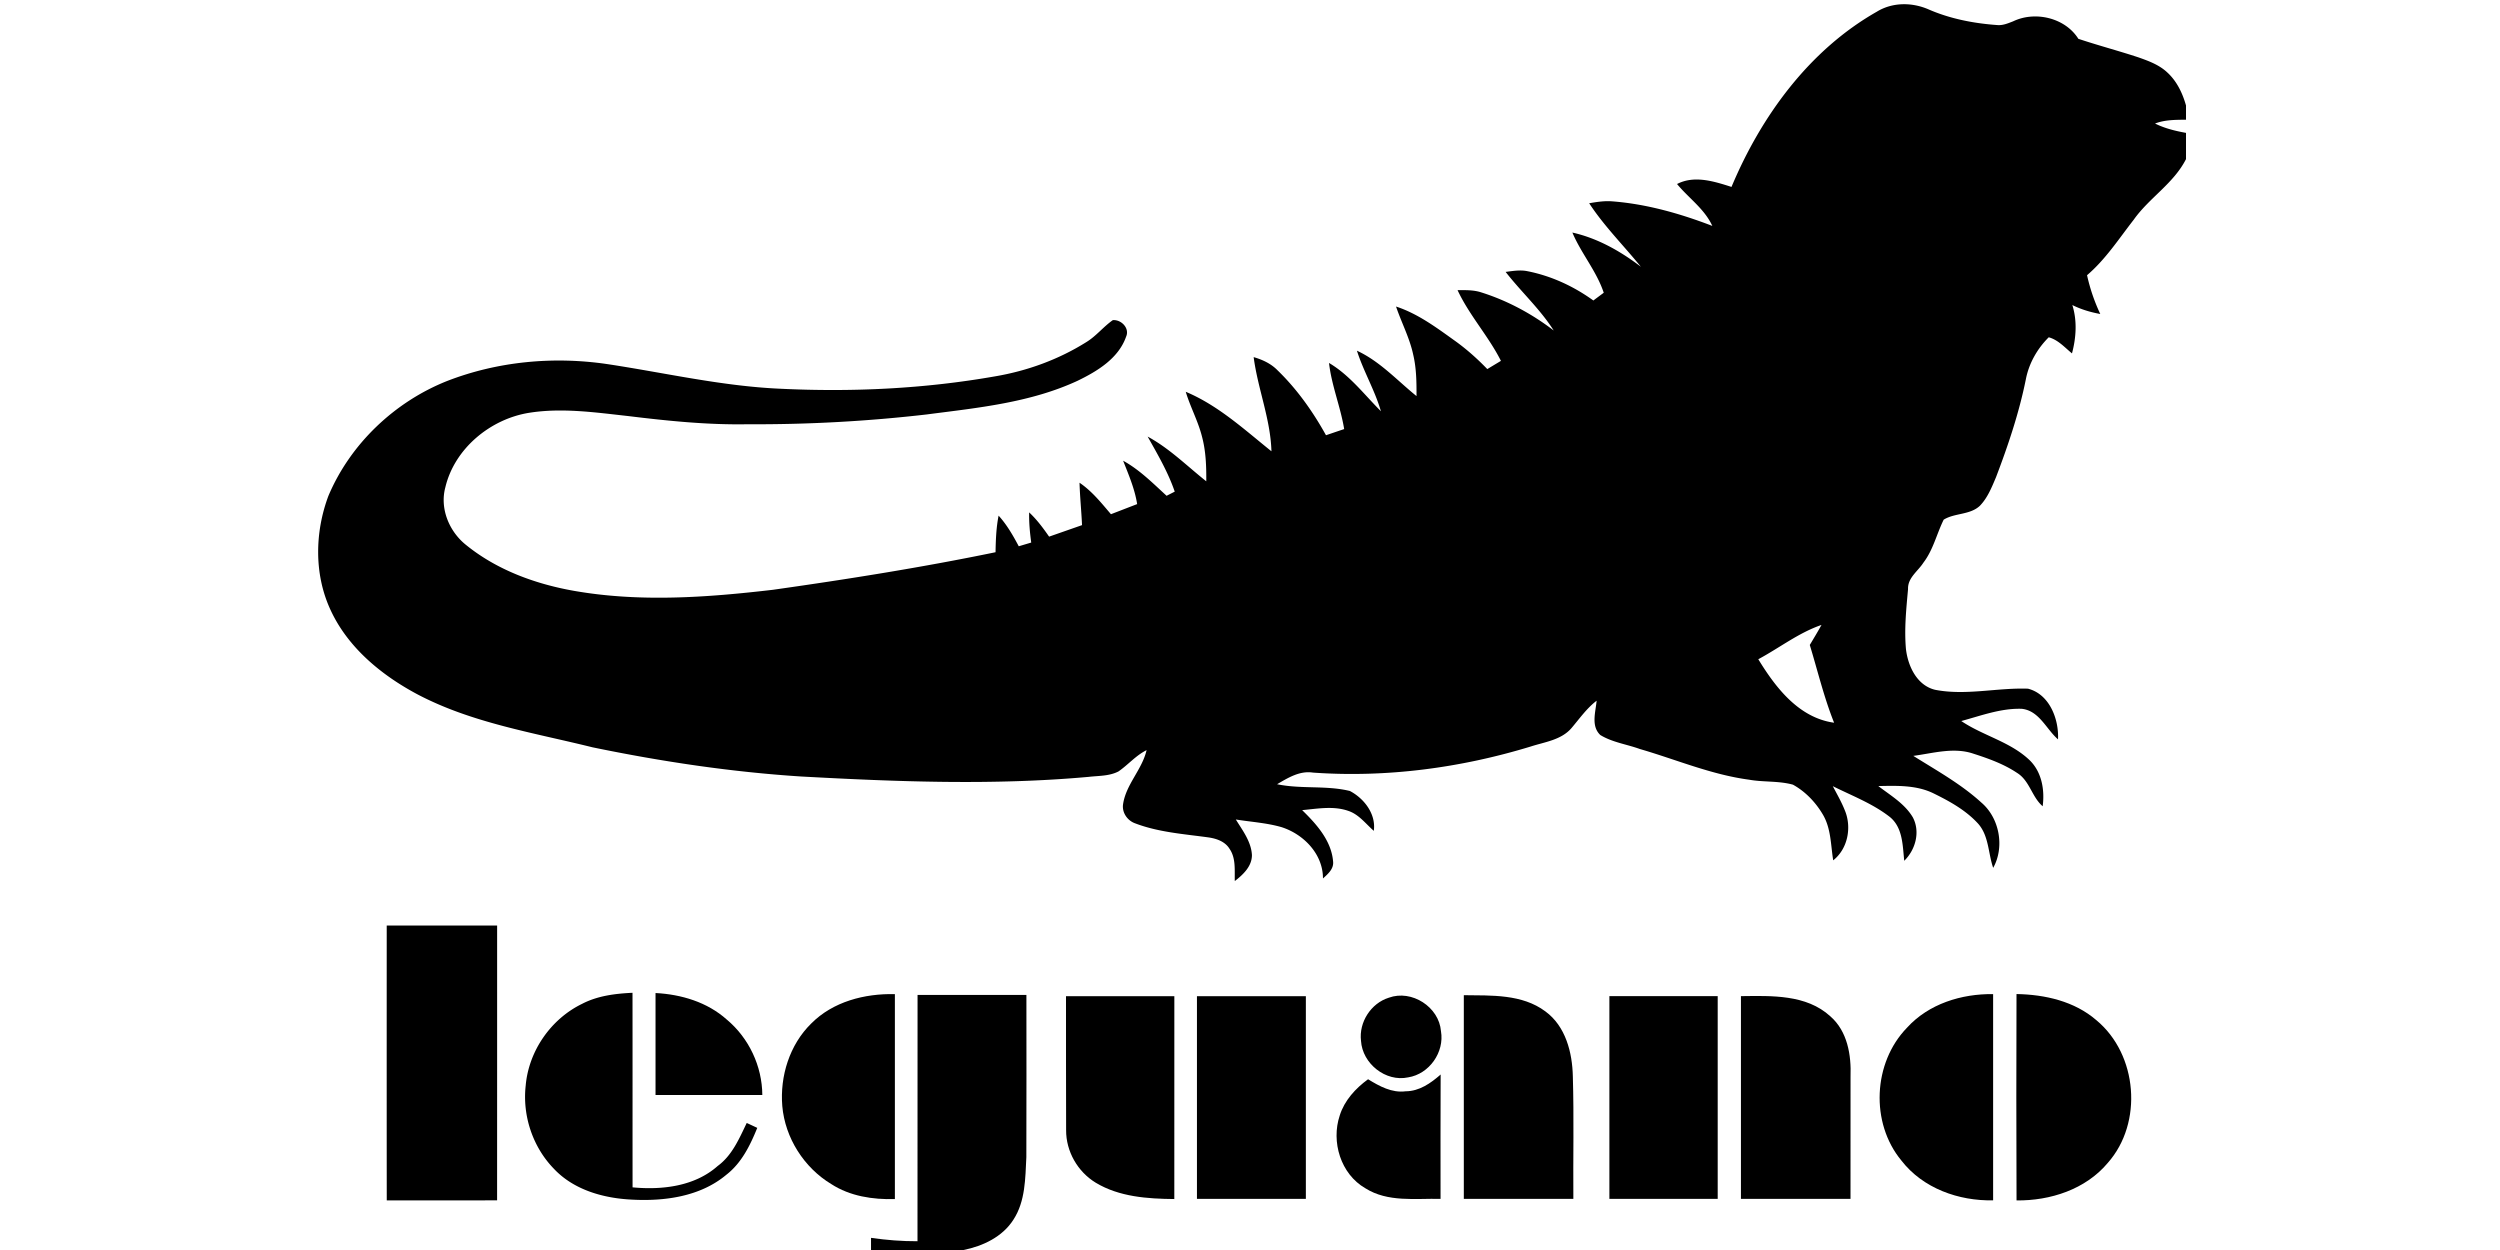 <?xml version="1.0"?>
<svg xmlns="http://www.w3.org/2000/svg" viewBox="-105 0 836 418"><path d="M522.71 3.85c5.19-3.13 11.65-3.1 17.13-.74 7.31 3.2 15.23 4.72 23.16 5.28 1.82.13 3.53-.61 5.2-1.26 7.35-3.53 17.38-1.19 21.8 5.85 6.59 2.2 13.32 3.98 19.93 6.15 3.48 1.22 7.1 2.53 9.83 5.12 3.18 2.91 5.09 6.93 6.24 11.03v4.75c-3.48.05-7.05 0-10.35 1.28 3.25 1.63 6.79 2.48 10.35 3.13v8.77c-4.14 8.17-12.31 12.94-17.5 20.29-4.96 6.36-9.4 13.25-15.59 18.53.98 4.47 2.47 8.82 4.42 12.97-3.24-.58-6.4-1.53-9.34-2.99 1.65 5.28 1.29 10.87-.12 16.17-2.43-2-4.64-4.53-7.77-5.39-3.84 3.81-6.64 8.73-7.66 14.07-2.26 11.19-5.91 22.05-9.97 32.71-1.42 3.36-2.81 6.88-5.38 9.55-3.3 3.13-8.42 2.37-12.12 4.66-2.35 4.75-3.51 10.11-6.79 14.39-1.83 2.87-5.26 5.03-5.13 8.81-.6 6.66-1.3 13.39-.7 20.07.67 5.73 3.68 12.19 9.79 13.63 10.28 1.99 20.7-.75 31.02-.38 7.17 1.83 10.37 10.16 10.04 16.95-3.96-3.45-6.29-9.59-12.12-10.22-6.96-.23-13.61 2.29-20.23 4.09 7.31 4.94 16.44 6.92 22.9 13.14 4.04 3.96 5.04 9.94 4.32 15.36-3.65-3.15-4.36-8.58-8.57-11.16-4.45-2.98-9.55-4.8-14.61-6.43-6.56-2.23-13.48-.14-20.08.74 7.81 4.9 15.97 9.41 22.81 15.66 6.03 5.18 7.78 14.85 3.9 21.78-1.7-4.91-1.42-10.73-5.06-14.8-4.08-4.46-9.46-7.44-14.82-10.07-5.74-2.85-12.31-2.6-18.54-2.48 4.1 3.15 8.84 5.89 11.54 10.45 2.57 4.83.91 10.85-2.86 14.54-.56-5.12-.45-11.15-4.88-14.7-5.7-4.44-12.58-7.04-19.01-10.25 1.4 2.69 2.94 5.33 4.05 8.16 2.32 5.63.97 12.79-3.92 16.64-.83-5.15-.71-10.67-3.45-15.3-2.4-4.09-5.85-7.71-10.01-10-4.77-1.32-9.83-.8-14.69-1.67-12.6-1.68-24.38-6.74-36.51-10.26-4.39-1.59-9.21-2.22-13.22-4.68-3.18-3.02-1.55-7.71-1.23-11.47-3.34 2.57-5.75 6.04-8.45 9.21-3.44 3.95-8.92 4.59-13.62 6.12-23.5 7.17-48.27 10.45-72.8 8.71-4.43-.68-8.34 1.75-11.98 3.89 8.02 1.68 16.39.32 24.34 2.26 4.75 2.49 8.79 7.69 8 13.33-2.72-2.37-4.99-5.51-8.54-6.68-4.97-1.74-10.33-.71-15.42-.25 4.76 4.64 9.74 10.16 10.34 17.09.33 2.54-1.72 4.25-3.38 5.77.04-8.14-6.43-14.79-13.83-17.16-4.99-1.45-10.2-1.74-15.31-2.57 2.27 3.68 5.15 7.41 5.39 11.9 0 3.78-2.96 6.55-5.73 8.69-.11-3.62.43-7.64-1.77-10.8-1.51-2.46-4.43-3.44-7.14-3.81-8.19-1.13-16.61-1.71-24.41-4.69-2.58-.91-4.44-3.57-4.05-6.34.96-6.7 6.37-11.6 7.87-18.14-3.58 1.78-6.16 4.89-9.4 7.12-3.05 1.59-6.64 1.43-9.98 1.82-31.95 2.88-64.08 1.62-96.06-.12-23.49-1.5-46.82-5.01-69.86-9.77-19.72-4.9-40.22-8.11-58.41-17.65-12.19-6.47-23.57-15.82-29.34-28.64-5.36-11.82-5.05-25.72-.56-37.75 7.35-17.43 22.15-31.46 39.68-38.44 16.92-6.57 35.53-8.3 53.46-5.68 19.32 2.9 38.46 7.41 58.04 8.26 23.96 1.16 48.1.02 71.74-4.14 10.82-1.83 21.31-5.65 30.61-11.5 3.27-2.01 5.66-5.12 8.79-7.3 2.82-.25 5.71 2.72 4.44 5.53-2.54 7.27-9.64 11.56-16.23 14.75-15.72 7.29-33.18 9.02-50.17 11.22a498.985 498.985 0 0 1-60.12 3.31c-13.38.25-26.72-1.12-39.99-2.74-10.97-1.21-22.12-2.84-33.12-1.09-12.94 2.07-24.93 11.93-28.01 24.89-1.92 7.08 1.24 14.75 6.85 19.25 10.3 8.38 23.11 13.07 36.07 15.38 22.03 3.88 44.57 2.25 66.65-.34 24.91-3.53 49.77-7.47 74.41-12.56.07-4.09.22-8.2 1.02-12.23 2.77 3.04 4.82 6.63 6.74 10.24 1.39-.41 2.78-.83 4.17-1.24-.45-3.35-.77-6.71-.69-10.09 2.57 2.4 4.67 5.23 6.67 8.11 3.67-1.28 7.34-2.57 11.01-3.85-.21-4.73-.7-9.45-.84-14.18 4.15 2.81 7.29 6.75 10.51 10.53 2.92-1.12 5.84-2.26 8.76-3.38-.79-5.07-2.83-9.78-4.69-14.51 5.51 3.03 9.95 7.53 14.54 11.73.9-.46 1.81-.93 2.72-1.39-2.23-6.51-5.71-12.44-9.06-18.41 7.29 3.94 13.17 9.85 19.61 14.96.04-5.02-.13-10.1-1.44-14.97-1.3-5.17-3.9-9.88-5.43-14.97 10.82 4.52 19.61 12.64 28.66 19.9-.31-10.79-4.56-20.88-5.95-31.49 2.95.85 5.81 2.17 7.98 4.4 6.52 6.31 11.82 13.8 16.21 21.72 2.02-.69 4.05-1.38 6.08-2.06-1.23-7.48-4.21-14.56-5.07-22.11 6.9 4.06 11.77 10.57 17.36 16.15-2.03-7-5.81-13.31-8.03-20.25 7.68 3.54 13.45 9.94 19.93 15.18.02-4.62-.03-9.3-1.1-13.82-1.19-5.62-3.92-10.72-5.75-16.13 7.18 2.35 13.33 6.9 19.41 11.26 4.01 2.84 7.7 6.12 11.11 9.66 1.51-.92 3.03-1.83 4.56-2.75-4.18-8.3-10.59-15.24-14.51-23.66 2.62.01 5.33-.08 7.87.74 8.78 2.76 17.01 7.18 24.3 12.78-4.56-7.19-10.9-12.93-16.09-19.61 2.32-.3 4.68-.71 7.02-.29 8.06 1.54 15.67 5.05 22.32 9.85 1.15-.87 2.31-1.73 3.47-2.59-2.41-7.26-7.54-13.13-10.49-20.13 8.43 1.89 16.11 6.24 22.92 11.45-5.75-7.1-12.29-13.59-17.3-21.25 2.52-.43 5.07-.84 7.64-.64 11.55.88 22.77 4.09 33.54 8.22-2.61-5.69-7.92-9.3-11.8-14.01 5.8-3.01 12.41-.88 18.21.97 9.94-23.71 26.02-45.8 48.7-58.65m-39.74 216.59c5.79 9.48 13.55 19.6 25.35 21.23-3.38-8.44-5.48-17.32-8.13-26 1.33-2.22 2.67-4.43 3.92-6.7-7.64 2.61-14.08 7.69-21.14 11.47ZM24.33 401.41c-.03-30.64-.02-61.28-.01-91.92 12.31.01 24.61-.01 36.92.01 0 30.63 0 61.27-.01 91.9-12.3.01-24.6 0-36.9.01Zm65.31-65.72c5.2-2.71 11.1-3.43 16.87-3.7.03 21.68 0 43.37.02 65.06 9.88.93 20.76-.31 28.47-7.15 4.84-3.54 7.19-9.17 9.71-14.38 1.17.54 2.34 1.09 3.52 1.64-2.37 5.83-5.23 11.72-10.33 15.67-8.74 7.35-20.79 8.94-31.83 8.31-9.41-.48-19.29-3.28-25.89-10.35-7.05-7.27-10.51-17.7-9.39-27.74.99-11.58 8.41-22.29 18.85-27.36Z"/><path d="M114.21 332.07c8.6.44 17.32 3.04 23.83 8.88 7.4 6.17 11.82 15.59 11.88 25.22-11.9.01-23.81.01-35.71 0v-34.1Zm418.48 11.61c7.25-8 18.24-11.39 28.81-11.25.02 22.99.03 45.97 0 68.96-11.49.26-23.49-4.01-30.67-13.3-10.44-12.59-9.52-32.71 1.86-44.41Zm-366.43-1.4c7.28-7.35 17.89-10.08 27.99-9.84.01 22.84.01 45.69 0 68.53-7.37.21-14.99-.94-21.28-5.02-9.11-5.49-15.44-15.44-16.37-26.06-.83-9.99 2.42-20.51 9.66-27.61Z"/><path d="M201.83 332.71c12.14-.01 24.27-.01 36.4 0-.01 18.08.06 36.17-.02 54.25-.36 7.08-.3 14.71-4.31 20.88-3.65 5.76-10.22 8.86-16.71 10.16h-30.92c-.01-1.36-.01-2.71 0-4.06 5.14.74 10.33 1.15 15.54 1.13 0-27.45-.01-54.91.02-82.36Zm49.64.41c12.08-.01 24.16-.01 36.23 0-.01 22.61.01 45.23-.01 67.84-8.95-.08-18.4-.72-26.26-5.45-6.06-3.67-9.98-10.5-9.92-17.62-.08-14.92 0-29.85-.04-44.77Zm43.79 0c12.14-.01 24.28-.01 36.42 0-.01 22.6-.01 45.19 0 67.79-12.14.01-24.28.01-36.42 0v-67.79Zm64.17.51c7.65-2.79 16.78 3.09 17.43 11.19 1.22 7.03-3.91 14.33-10.97 15.45-7.54 1.62-15.3-4.61-15.77-12.21-.75-6.22 3.32-12.57 9.31-14.43Zm25.07-.84c9.22.13 19.47-.41 27.26 5.41 6.8 4.96 9.03 13.77 9.2 21.79.4 13.63.06 27.28.17 40.92H384.5c-.01-22.71 0-45.41 0-68.12Zm48.68.31h36.22c.01 22.6.01 45.2 0 67.8-12.08 0-24.15.01-36.22 0 0-22.6-.01-45.2 0-67.8Zm43.99.01c10.18-.11 21.85-.64 29.91 6.76 5.71 4.98 7.02 12.94 6.74 20.15-.03 13.63-.01 27.25-.01 40.88-12.22.01-24.43 0-36.64 0v-67.79Zm92.16 68.31c-.1-23-.08-46.01-.01-69.01 9.5.16 19.41 2.4 26.74 8.77 13.76 11.42 15.65 34.27 3.79 47.69-7.42 8.87-19.23 12.68-30.52 12.55Z"/><path d="M365.03 364.93c4.57-.01 8.44-2.71 11.72-5.62-.08 13.86-.02 27.73-.03 41.59-8.44-.18-17.65 1.21-25.17-3.56-8.23-4.74-11.48-15.53-8.54-24.33 1.58-5.03 5.28-9.05 9.47-12.11 3.78 2.31 7.93 4.63 12.55 4.03Z"/></svg>
